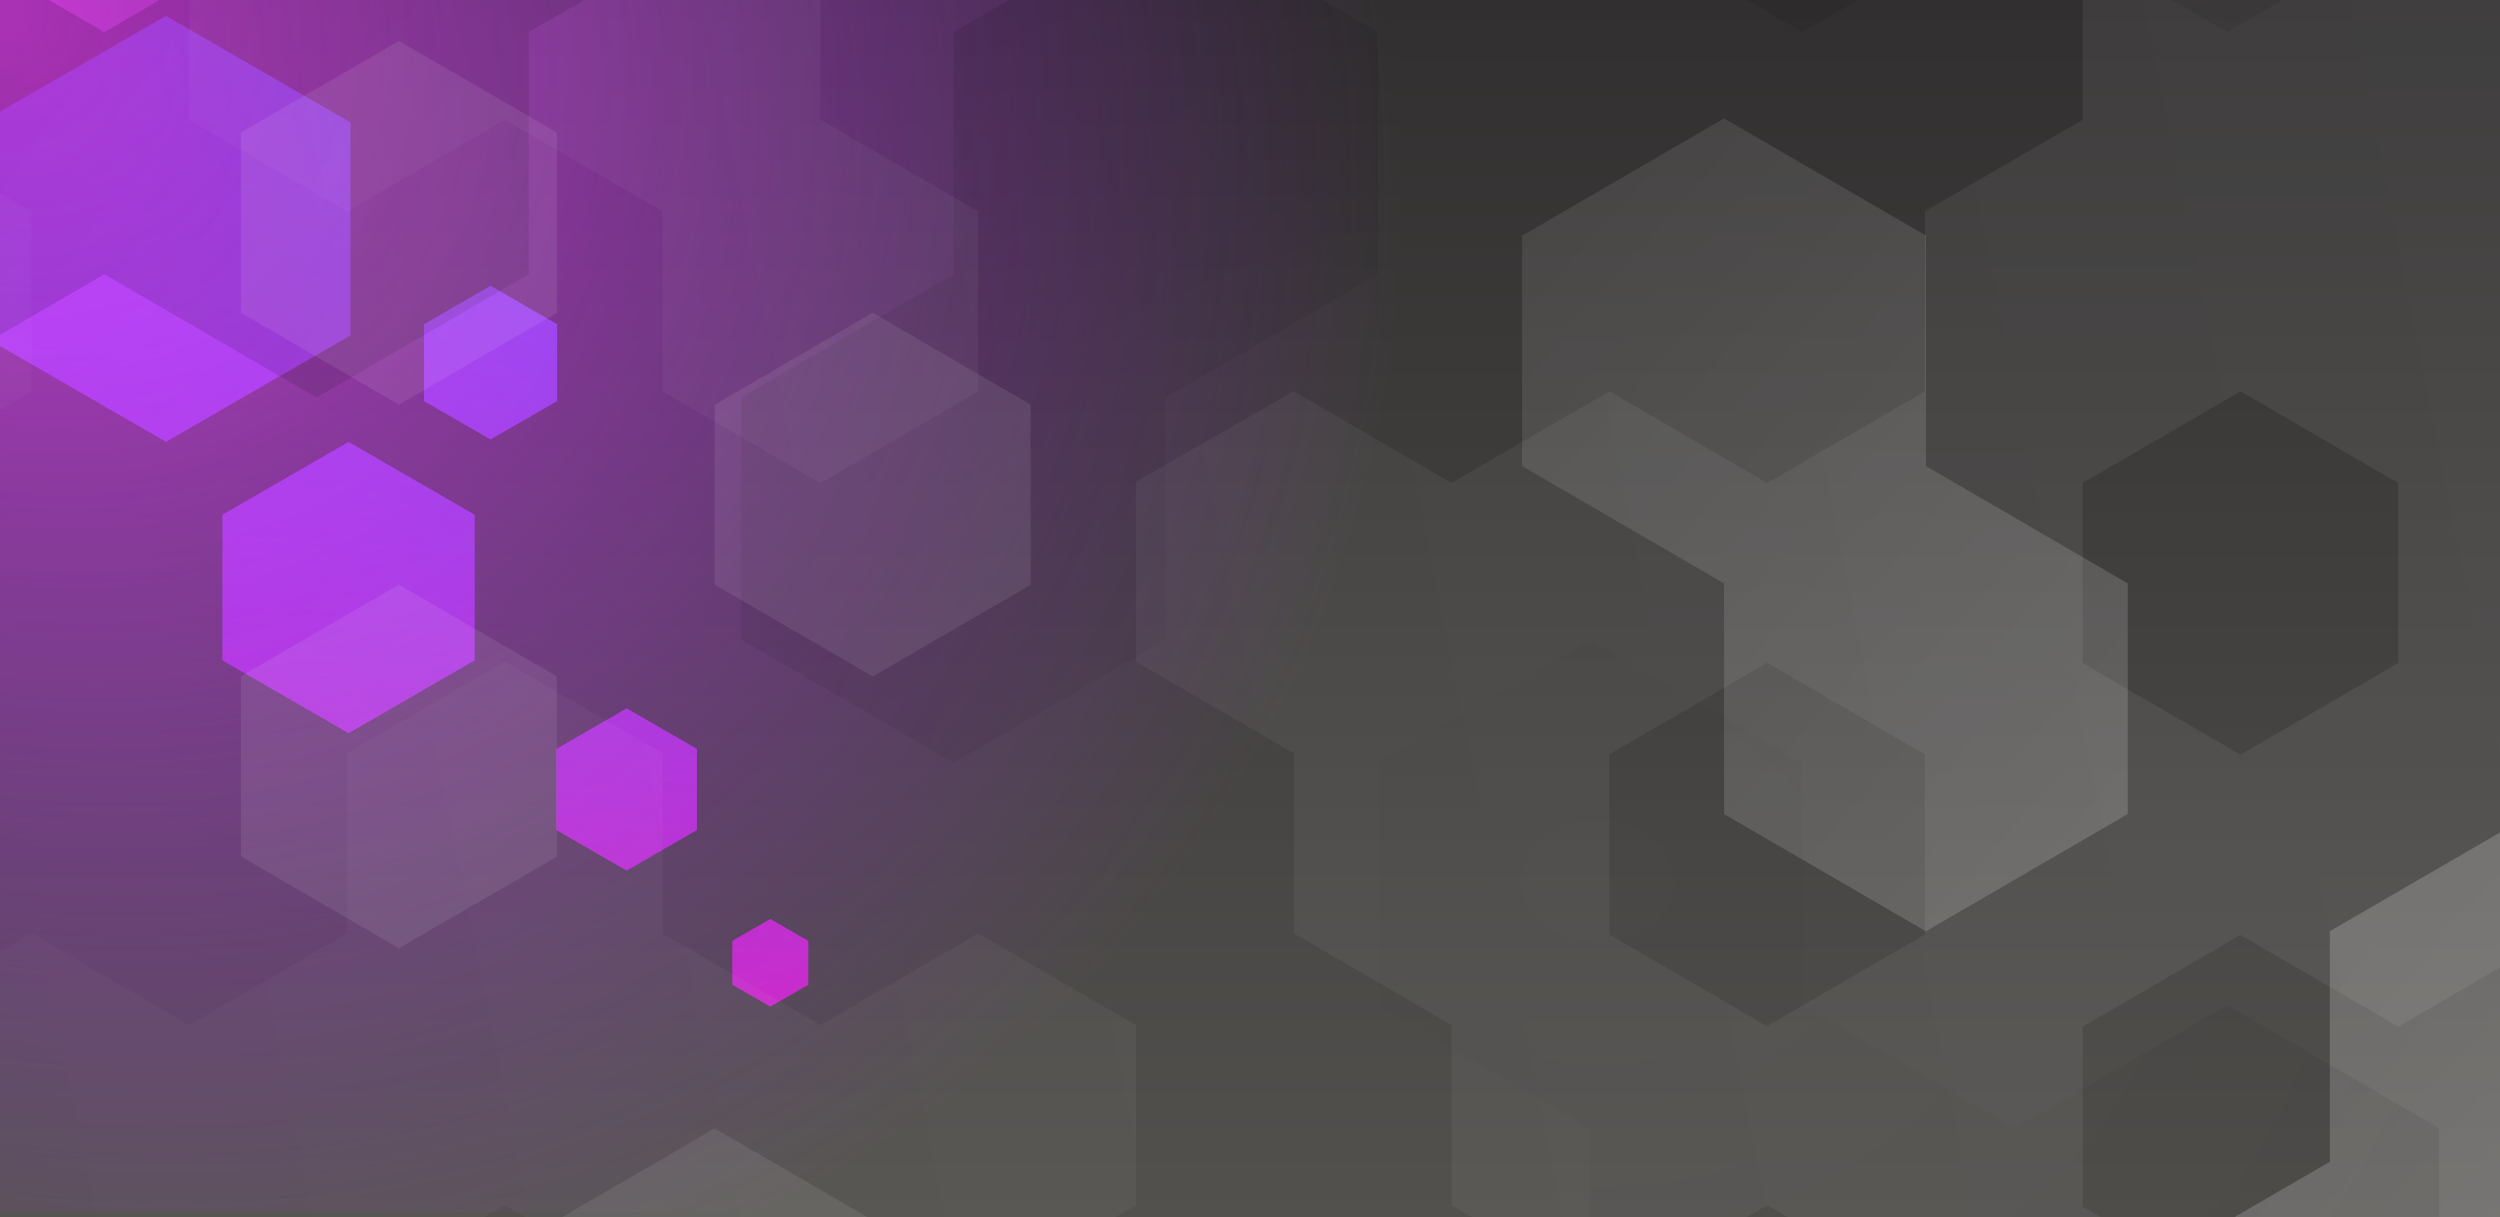 <svg viewBox="0 0 460 224" fill="none" xmlns="http://www.w3.org/2000/svg"><rect x="0" y="0" width="460" height="224" fill="#808080" stroke="none"/><g clip-path="url(#clip0)"><path fill="url(#paint0_linear)" d="M0 0h460v224H0z"/><g style="mix-blend-mode:lighten"><path fill-rule="evenodd" clip-rule="evenodd" d="M30.54 2.92l33.94 19.6v39.2L30.54 81.3-3.4 61.7V22.52l33.94-19.6zm33.6 78.39l23.2 13.4v26.8l-23.2 13.4-23.22-13.4v-26.8l23.21-13.4zm64.09 56.49l-12.93-7.47-12.93 7.47v14.93l12.93 7.47 12.93-7.47V137.8zm13.5 31.28l7 4.04v8.07l-7 4.03-6.99-4.03v-8.07l7-4.04zM102.51 59.66l-12.25-7.07-12.24 7.07V73.8l12.24 7.06 12.25-7.06V59.66z" fill="url(#paint1_linear)"/></g><g style="mix-blend-mode:lighten" opacity=".8"><path fill="url(#paint2_radial)" d="M0 0h358v223H0z"/></g><g style="mix-blend-mode:overlay" clip-path="url(#clip1)"><path opacity=".39" d="M540.16 21.78v-42.4l37.15-21.58 37.16 21.58v42.4L577.3 43.36l-37.15-21.58zM280.07 341.74v-42.42l37.16-21.57 37.16 21.57v42.42l-37.16 21.58-37.16-21.58zM205.74 597.7v-42.42l37.16-21.58 37.15 21.58v42.42l-37.16 21.57-37.15-21.57zm111.5-64V491.3l37.15-21.58 37.15 21.58v42.4l-37.15 21.59-37.16-21.58zm-334.4-63.99v-42.4L20 405.73l37.18 21.58v42.4L19.99 491.3l-37.15-21.58zm222.93 0v-42.4l37.16-21.58 37.15 21.58v42.4l-37.16 21.58-37.15-21.58zm260.08-191.96l-37.16 21.57-37.15-21.57v-42.42l37.15-21.57v-42.42l37.16-21.56L503 171.36v42.41l-37.15 21.58v42.4zm-74.34-170.4v42.43l-37.15 21.58-37.13-21.58v-42.43l-37.16-21.58v-42.4l37.16-21.59 37.16 21.58v42.41l37.13 21.58z" fill="url(#paint3_linear)"/><path opacity=".21" d="M761.28 117.7l39.05 22.67v44.56l-39.06 22.68-39.05-22.68v-44.56l39.06-22.67zm39.05-201.69l39.06 22.67v44.56L800.33 5.91l-39.05-22.67v-44.56l39.05-22.67zm-273.4 67.23L566 5.91v44.56l-39.07 22.67-39.04-22.67V5.91l39.04-22.67zM-254.22-151.2l39.06 22.68v44.55l-39.06 22.67-39.05-22.67v-44.55l39.05-22.68zm234.34-44.56l39.06-22.67 39.05 22.67v44.56l-39.05 22.68-39.05-22.7-39.06 22.68-39.06-22.67v-44.56l39.06-22.67 39.05 22.68zM-176.1-16.74v-44.57l39.05-22.67 39.06 22.67v44.57l-39.06 22.67v44.54l-39.05 22.67-39.07-22.67V5.91l39.06-22.65zm351.55 67.21V5.91l39.05-22.67 39.06 22.67v44.56l-39.09 22.67v44.56l-39.02 22.67-39.06-22.67V73.14l39.06-22.67zM58.25-16.76v-44.56L97.3-83.99l39.06 22.67v44.56L97.3 5.91v44.56L58.24 73.14 19.2 50.47l-39.06 22.67v44.56l-39.06 22.67v44.56l-39.06 22.68v44.55l-39.05 22.67-39.06-22.67v-44.55l39.06-22.68v-44.56L-98 117.7V73.14l39.06-22.67V5.91l39.06-22.67L19.19 5.91l39.05-22.67zM644.1-128.55l-39.06-22.67L566-128.55l-39.06-22.67v-44.56L566-218.45l39.05 22.67 39.06-22.67 39.06 22.67v44.56l39.06 22.67v44.56l-39.06 22.67-39.06-22.67v-44.56zM19.23 274.81l39.05-22.66 39.06 22.66 39.06-22.66 39.05 22.68v44.57l-39.06 22.67v44.55L97.3 409.3l-39.06-22.68v-44.55L19.2 319.4l-39.06 22.67-39.06-22.67v-44.57l39.06-22.67 39.1 22.65zM-58.88 588.3v-44.54l39.05-22.67v-44.56l39.06-22.67 39.06 22.67v44.56l-39.06 22.67v44.56l-39.1 22.66v44.57l-39.06 22.67-39.06-22.67v-44.56l39.1-22.7zm-195.34-111.77l-39.05-22.67V409.3l39.05-22.68v-44.55l39.06-22.67 39.06 22.67 39.06-22.67L-98 342.07v44.55l-39.05 22.68v44.56L-98 476.53v44.56l-39.05 22.67v44.56l-39.06 22.66-39.06-22.66v-44.56l-39.06-22.67v-44.56zm703.03-224.37l39.08 22.67v44.57l-39.06 22.67-39.05-22.67-39.06 22.67v44.55l39.06 22.68v44.56l-39.06 22.67v44.56l-39.05 22.67v44.56l-39.06 22.66-39.05-22.66v-44.56l39.05-22.67v-44.56l39.06-22.67V409.3l-39.06-22.68v-44.55l39.06-22.67v-44.57l-39.06-22.67v-44.55l-39.05-22.68v-44.56l39.05-22.67 39.06 22.67v44.56l39.06 22.68 39.05-22.68 39.05 22.68-.01 44.55zm156.23-134.45V73.14l39.07-22.67 39.06 22.67v44.56l-39.06 22.67v44.56l39.06 22.68v44.55l-39.06 22.67v44.57l-39.06 22.67L566 319.4v-44.57l39.05-22.67v-44.55L566 184.93v-44.56l39.04-22.66zm39.07 426.05v44.56l-39.06 22.66L566 588.33v-44.56l-39.06-22.67v-44.56L566 453.86l39.05 22.67 39.06-22.67 39.06 22.67 39.06-22.67V409.3l-39.06-22.68v-44.55l39.06-22.67v-44.57l39.05-22.67 39.05 22.67 39.06-22.67 39.05 22.67 39.06-22.67 39.06 22.67v44.57l-39.06 22.67-39.06-22.67-39.05 22.67-39.06-22.67-39.06 22.67v44.55l39.06 22.68v44.56l-39.05 22.67v44.56l-39.06 22.67-39.05-22.67-39.06 22.67zm-273.4-739.54l39.07-22.67 39.05 22.67v44.56l-39.05 22.67-39.06-22.67-39.05 22.67v44.56l39.06 22.67 39.05-22.67 39.05 22.67v44.56L409.78 5.91l-39.06-22.67-39.05 22.67-39.06-22.67v-44.56l-39.05-22.67-39.06 22.67-39.05-22.67v-44.56l39.05-22.67v-44.56l39.06-22.67 39.05 22.67 39.06-22.67 39.03 22.67z" fill="url(#paint4_radial)"/><path opacity=".11" d="M528.38 371.76l29.03 16.88v33.12l-29.03 16.88-29.03-16.88v-33.12l29.03-16.88zm87.1-49.96l29.03 16.88v33.13l-29.03 16.87-29.04-16.88v-33.12l29.04-16.88zM-52.86 471.1l29.03 16.88v33.13l-29.03 16.78-29.03-16.87v-33.13l29.03-16.79zm290.9-199.26l29.03 16.87v33.13l-29.03 16.88L209 321.83v-33.13l29.04-16.87zM-139.37-77.9l29.03 16.85v33.12l-29.03 16.88-29.04-16.88v-33.12l29.03-16.85zM-168.41 72l29.03 16.88V122l-29.03 16.87-29.03-16.87V88.87L-168.41 72zM92.9 22.04L63.84 38.9 34.82 22.04V-11.1l29.03-16.88v-33.12l29.03-16.85 29.04 16.85v33.12l29.03 16.88v33.13l29.03 16.87v33.13L150.95 88.9 121.92 72V38.87L92.88 22.04zM-52.29 38.9L-81.3 22.04V-11.1l29.03-16.88 29.03 16.88v33.13L5.8 38.9v33.13L-23.25 88.9-52.28 72V38.91zm377.43 83.04l-29.04 16.88v33.13l29.04 16.87 29.03-16.87v-33.13l-29.03-16.88zM470.3 72l29.04 16.88 29.03-16.84L557.4 88.9l29.03-16.84 29.04 16.87v33.13l29.03 16.88 29.03-16.88V88.93L644.5 72V38.87l29.03-16.85 29.03 16.88v33.13L731.6 88.9v33.13l-29.03 16.87v33.13l-29.03 16.88v33.12l-29.03 16.88-29.03-16.88v-33.12l-29.04-16.88-29.03 16.88-29.03-16.88V138.9l-29.03-16.87-29.04 16.87v33.13l-29.03 16.88-29.03-16.88-29.04 16.88v33.12l29.04 16.88v33.13l29.03 16.87v33.13l-29.03 16.88v33.12l-29.04 16.88v33.13l-29.03 16.87-29.03-16.88v-33.12l-29.01-17.16v-33.13l29.03-16.87 29.03 16.87 29.04-16.87v-33.13l-29.04-16.87v-33.13l-29.03-16.88-29.03 16.88-29.03-16.88v-33.12l-29.03-16.88v-33.13l-29.04-16.87V88.62l29-16.63 29.03 16.88L296.14 72l29.03 16.88L354.18 72V38.87l29.03-16.83V-11.1l-29.03-16.88v-33.12l29.03-16.85 29.04 16.85v33.12l29.03 16.88 29.03-16.88 29.04 16.88v33.13L470.3 38.9V72zm-29.03 16.88L412.25 72 383.2 88.87V122l29.04 16.87L441.28 122V88.87zM5.78 371.77l29.04 16.87v33.12L5.8 438.64l-29.04-16.88v-33.12l-29.03-16.88v-33.13l-29.03-16.87-29.03 16.87-29.03-16.87v-33.13l-29.04-16.87v-33.13l-29.03-16.88v-33.12l29.03-16.88 29.03 16.88 29.04-16.88v-33.13l29.03-16.87 29.03 16.87v33.13l-29.03 16.88v33.12l-29.03 16.88v33.13l29.03 16.87 29.03-16.87v-33.13l29.03-16.88v-33.12L5.8 171.75l29.03 16.88 29.03-16.88v-33.13l29.03-16.87 29.04 16.87v33.13l29.03 16.88 29.03-16.88 29.03 16.88v33.12l-29.03 16.88v33.13l-29.03 16.87-29.03-16.87v-33.13l-29.04-16.88-29.03 16.88v33.13l-29.03 16.87L5.8 271.76l-29.04 16.87v33.13L5.8 338.63v33.13zm551.63-83.08v33.13l-29.03 16.87-29.03-16.88V288.7l29.03-16.88v-33.13l29.03-16.87 29.04 16.88v33.12L557.4 288.7zm87.1 183l-29.03 16.83v33.12l-29.04 16.88-29.03-16.88v-33.12l29.03-16.85v-33.12l29.04-16.88 29.03 16.88 29.03-16.88 29.03 16.88v33.12l-29.03 16.85-29.03-16.83zM180 438.56l-29.03-16.88v-33.12l-29.03-16.88v-33.13l29.03-16.87 29.03 16.87v33.13l29.03 16.88v33.12l29.04 16.88v33.13L209 488.51l-29.03-16.85v-33.11z" fill="url(#paint5_linear)"/><path d="M334.94 457.75l29.07 16.9v33.17l-29.07 16.9-29.06-16.9v-33.17l29.06-16.9zM131.51 207.63l29.07 16.9v33.16l-29.07 16.87-29.05-16.87v-33.17l29.05-16.9zM73.41 7.53l29.05 16.85v33.17L73.4 74.45l-29.08-16.9V24.38L73.41 7.53zm87.17 50.02l29.06 16.9v33.17l-29.06 16.83-29.07-16.87V74.45l29.07-16.9zm-261.55 50.03l29.06 16.87v33.17l-29.06 16.85-29.07-16.87v-33.17l29.07-16.85zm174.37 0l29.05 16.87v33.17l-29.04 16.85-29.08-16.87v-33.17l29.07-16.85zM625.57-42.49v-33.17l29.06-16.9 29.06 16.9v33.17l-29.06 16.9V7.57l-29.05 16.81v33.17l-29.06 16.9-29.1-16.9-29.06 16.9-29.05-16.9V24.38l29.07-16.86 29.04 16.86 29.06-16.86v-33.17l29.09-16.84zM247.76 307.68l29.06 16.9v33.16l-29.06 16.9-29.06-16.9v-33.17l-29.06-16.9v-33.16l29.06-16.87 29.06 16.87v33.17zm-87.18 116.91v33.17l-29.07 16.9-29.05-16.9V424.6l29.05-16.9v-33.16l29.07-16.9 29.06 16.9v33.17l-29.06 16.9z" fill="url(#paint6_linear)"/></g></g><defs><linearGradient id="paint0_linear" x1="230" y1="0" x2="230" y2="224" gradientUnits="userSpaceOnUse"><stop stop-color="#312F2F"/><stop offset="1" stop-color="#53514E"/></linearGradient><linearGradient id="paint1_linear" x1="83.11" y1="3.04" x2="71.03" y2="187.61" gradientUnits="userSpaceOnUse"><stop stop-color="#4C66F1"/><stop offset="1" stop-color="#D129C3"/></linearGradient><radialGradient id="paint2_radial" cx="0" cy="0" r="1" gradientUnits="userSpaceOnUse" gradientTransform="rotate(34.37) scale(270.158 232.35)"><stop stop-color="#EF3CFF"/><stop offset="1" stop-color="#AE2DFF" stop-opacity="0"/></radialGradient><linearGradient id="paint3_linear" x1="702.37" y1="510.5" x2="97.29" y2="-22.23" gradientUnits="userSpaceOnUse"><stop stop-color="white"/><stop offset="1" stop-color="white" stop-opacity="0"/></linearGradient><radialGradient id="paint4_radial" cx="0" cy="0" r="1" gradientUnits="userSpaceOnUse" gradientTransform="matrix(511.443 12.551 -9.883 402.71 296.1 161.7)"><stop stop-opacity="0"/><stop offset="1"/></radialGradient><linearGradient id="paint5_linear" x1="-183.9" y1="311.63" x2="853.4" y2="104.78" gradientUnits="userSpaceOnUse"><stop stop-color="white" stop-opacity="0"/><stop offset=".29" stop-color="white" stop-opacity=".28"/><stop offset=".96" stop-color="white" stop-opacity=".96"/><stop offset="1" stop-color="white"/></linearGradient><linearGradient id="paint6_linear" x1="-27259.8" y1="190817" x2="1031610" y2="190817" gradientUnits="userSpaceOnUse"><stop stop-color="white" stop-opacity=".06"/><stop offset="1" stop-color="white" stop-opacity=".93"/></linearGradient><clipPath id="clip0"><path fill="white" d="M0 0h460v224H0z"/></clipPath><clipPath id="clip1"><path fill="white" transform="translate(-208 -42.2)" d="M0 0h899v506H0z"/></clipPath></defs></svg>